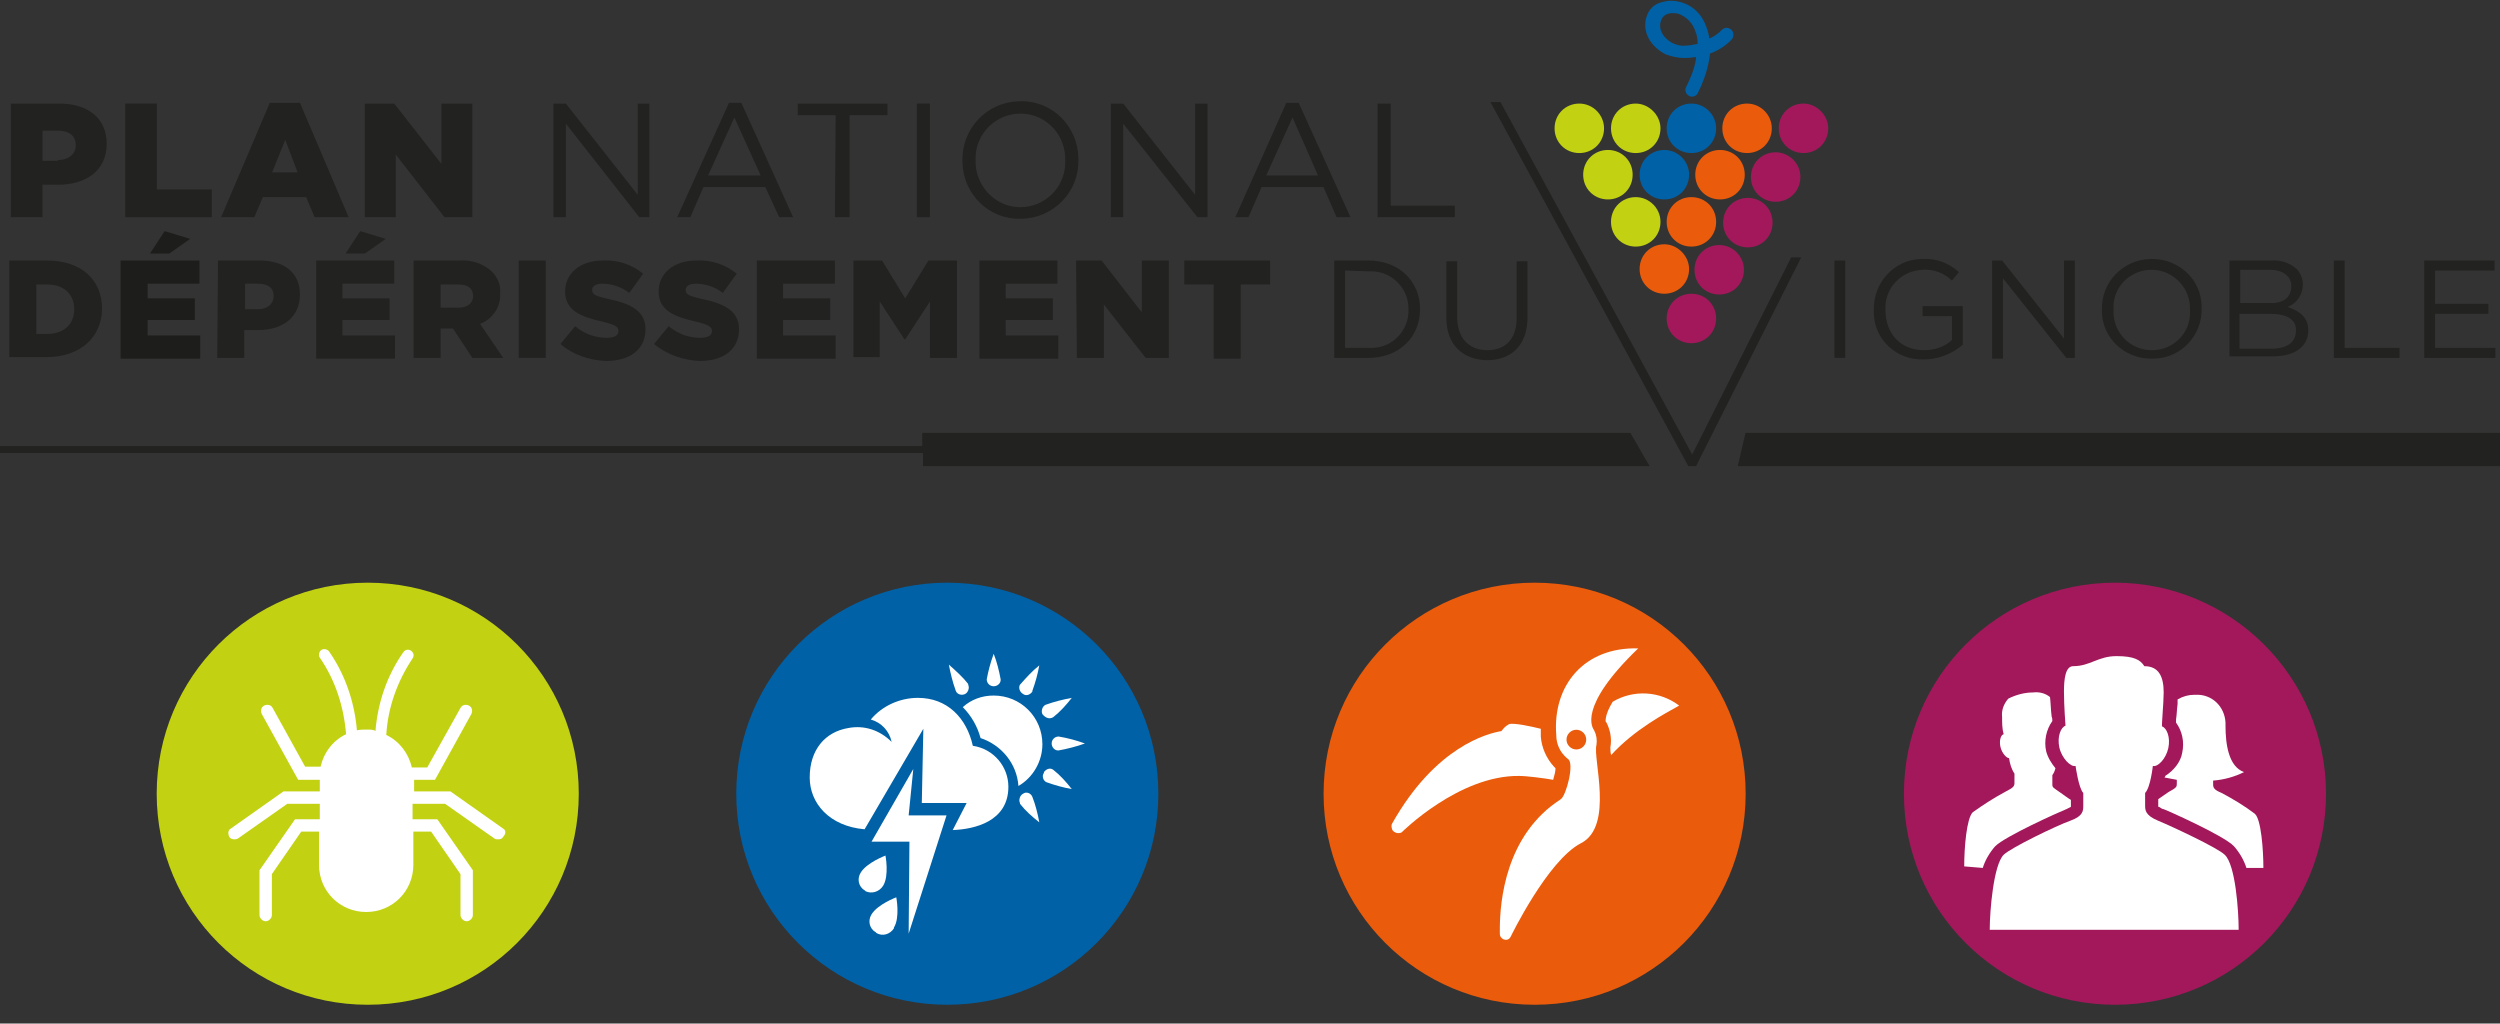 <?xml version="1.0" encoding="utf-8"?>
<!-- Generator: Adobe Illustrator 24.1.2, SVG Export Plug-In . SVG Version: 6.00 Build 0)  -->
<svg version="1.1" id="Calque_1" xmlns="http://www.w3.org/2000/svg" xmlns:xlink="http://www.w3.org/1999/xlink" x="0px" y="0px"
	 viewBox="0 0 323.4 132.4" style="enable-background:new 0 0 323.4 132.4;" xml:space="preserve">
<rect x="0" y="0" width="323.4" height="132.4" fill="#333333" stroke="none"/>
<style type="text/css">
	.st0{fill:#222221;}
	.st1{fill:#C2D212;}
	.st2{fill:#0061A7;}
	.st3{fill:#A2185B;}
	.st4{fill:#EA5B0C;}
	.st5{fill:#1D1D1B;}
	.st6{fill:#FFFFFF;}
</style>
<g id="Groupe_129" transform="translate(0 -0.001)">
	<path id="Tracé_27" class="st0" d="M47.2,13.4H51l6.1,7.8v-7.8h4v14.7h-3.6L51.2,20v8.1h-4L47.2,13.4z"/>
	<path id="Tracé_28" class="st0" d="M71.6,13.4h1.6l9.3,11.8V13.4H84v14.7h-1.3L73.2,16v12.1h-1.6L71.6,13.4z"/>
	<path id="Tracé_29" class="st0" d="M94.3,13.3h1.6l6.7,14.8h-1.8L99,24.2h-8l-1.7,3.9h-1.7L94.3,13.3z M98.4,22.7L95,15.2
		l-3.4,7.5H98.4z"/>
	<path id="Tracé_30" class="st0" d="M108.1,14.9h-4.9v-1.5h11.6v1.5h-4.9v13.2H108L108.1,14.9z"/>
	<rect id="Rectangle_1" x="118.6" y="13.4" class="st0" width="1.7" height="14.7"/>
	<path id="Tracé_31" class="st0" d="M124.5,20.8L124.5,20.8c-0.1-4.2,3.2-7.6,7.3-7.7c0.1,0,0.1,0,0.2,0c4.1-0.1,7.4,3.2,7.5,7.3
		c0,0.1,0,0.2,0,0.3v0c0.1,4.1-3.2,7.5-7.3,7.6c-0.1,0-0.2,0-0.2,0c-4.1,0.1-7.4-3.2-7.5-7.3C124.5,21,124.5,20.9,124.5,20.8
		 M137.8,20.8L137.8,20.8c0.1-3.3-2.4-6-5.6-6.1c-0.1,0-0.1,0-0.2,0c-3.2,0-5.8,2.6-5.8,5.8c0,0.1,0,0.2,0,0.2v0
		c-0.1,3.2,2.4,6,5.6,6.1c0.1,0,0.1,0,0.2,0c3.2,0,5.8-2.6,5.8-5.8C137.8,20.9,137.8,20.9,137.8,20.8"/>
	<path id="Tracé_32" class="st0" d="M143.7,13.4h1.6l9.3,11.8V13.4h1.6v14.7h-1.3L145.3,16v12.1h-1.6L143.7,13.4z"/>
	<path id="Tracé_33" class="st0" d="M166.4,13.3h1.6l6.7,14.8h-1.8l-1.7-3.9h-8l-1.7,3.9h-1.7L166.4,13.3z M170.5,22.7l-3.3-7.5
		l-3.4,7.5H170.5z"/>
	<path id="Tracé_34" class="st0" d="M178.2,13.4h1.7v13.2h8.3v1.5h-10L178.2,13.4z"/>
	<path id="Tracé_38" class="st0" d="M40.9,33.7H51v3h-6.7v1.9h6.1v2.8h-6.1v2h6.8v3H40.9V33.7z M46.6,29.9l3.3,1l-2.7,1.9h-2.5
		L46.6,29.9z"/>
	<path id="Tracé_39" class="st0" d="M53.5,33.7h6c1.5-0.1,3,0.4,4.1,1.4c0.8,0.8,1.2,1.8,1.1,2.9v0c0.1,1.7-1,3.3-2.6,3.9l3,4.4h-4
		l-2.5-3.8H57v3.8h-3.5L53.5,33.7z M59.3,39.8c1.2,0,1.9-0.6,1.9-1.5v0c0-1-0.7-1.5-1.9-1.5H57v3L59.3,39.8z"/>
	<rect id="Rectangle_2" x="67.1" y="33.7" class="st0" width="3.5" height="12.6"/>
	<path id="Tracé_40" class="st0" d="M72.5,44.5l1.9-2.3c1.2,1,2.6,1.5,4.1,1.5c1,0,1.5-0.3,1.5-0.9v0c0-0.5-0.4-0.8-2.1-1.2
		c-2.7-0.6-4.8-1.4-4.8-3.9v0c0-2.3,1.9-4,4.9-4c1.9-0.1,3.7,0.5,5.2,1.7l-1.8,2.5c-1-0.8-2.3-1.2-3.5-1.2c-0.8,0-1.3,0.3-1.3,0.8v0
		c0,0.6,0.4,0.8,2.2,1.2c2.9,0.6,4.7,1.6,4.7,3.9v0c0,2.6-2,4.1-5.1,4.1C76.2,46.6,74.1,45.9,72.5,44.5"/>
	<path id="Tracé_41" class="st0" d="M84.6,44.5l1.9-2.3c1.2,1,2.6,1.5,4.1,1.5c1,0,1.5-0.3,1.5-0.9v0c0-0.5-0.4-0.8-2.1-1.2
		c-2.7-0.6-4.8-1.4-4.8-3.9v0c0-2.3,1.9-4,4.9-4c1.9-0.1,3.7,0.5,5.2,1.7l-1.8,2.5c-1-0.8-2.3-1.2-3.5-1.2c-0.8,0-1.3,0.3-1.3,0.8v0
		c0,0.6,0.4,0.8,2.2,1.2c2.9,0.6,4.7,1.6,4.7,3.9v0c0,2.6-2,4.1-5.1,4.1C88.4,46.6,86.3,45.9,84.6,44.5"/>
	<path id="Tracé_42" class="st0" d="M97.9,33.7H108v3h-6.7v1.9h6.1v2.8h-6.1v2h6.8v3H97.9V33.7z"/>
	<path id="Tracé_43" class="st0" d="M110.4,33.7h3.7l3,4.9l3-4.9h3.7v12.6h-3.5v-7.3l-3.2,4.9h-0.1l-3.2-4.9v7.2h-3.4L110.4,33.7z"
		/>
	<path id="Tracé_44" class="st0" d="M126.6,33.7h10.2v3h-6.7v1.9h6.1v2.8h-6.1v2h6.8v3h-10.2V33.7z"/>
	<path id="Tracé_45" class="st0" d="M139.2,33.7h3.3l5.2,6.7v-6.7h3.5v12.6h-3l-5.4-6.9v6.9h-3.5L139.2,33.7z"/>
	<path id="Tracé_46" class="st0" d="M157,36.8h-3.8v-3.1h11.1v3.1h-3.8v9.6H157L157,36.8z"/>
	<path id="Tracé_47" class="st0" d="M172.6,33.7h4.4c4,0,6.7,2.7,6.7,6.3v0c0,3.6-2.7,6.3-6.7,6.3h-4.4V33.7z M174,35v10h3
		c2.7,0.2,5-1.8,5.2-4.5c0-0.1,0-0.3,0-0.4v0c0.1-2.7-2.1-5-4.8-5c-0.1,0-0.3,0-0.4,0L174,35z"/>
	<path id="Tracé_48" class="st0" d="M187.1,41.1v-7.3h1.4V41c0,2.7,1.5,4.3,3.9,4.3c2.3,0,3.8-1.4,3.8-4.2v-7.3h1.4v7.2
		c0,3.7-2.1,5.6-5.3,5.6C189.2,46.5,187.1,44.6,187.1,41.1"/>
	<path id="Tracé_49" class="st0" d="M323.4,57.7V56h-97.6l-0.4,1.7l-0.2,0.9l-0.4,1.7h98.6L323.4,57.7L323.4,57.7z"/>
	<path id="Tracé_50" class="st0" d="M211.9,57.7l-1-1.7h-91.6v1.7H0v0.9h119.4v1.7h94l-1-1.7L211.9,57.7z"/>
	<path id="Tracé_51" class="st0" d="M231.7,33.3l-12.8,25.5l-24.8-45.6h-1.3l25.6,47.1h1l13.6-27L231.7,33.3z"/>
	<path id="Tracé_52" class="st1" d="M207.5,16.6c0,1.8-1.4,3.2-3.2,3.2c0,0,0,0,0,0c-1.8,0-3.2-1.4-3.2-3.2c0,0,0,0,0,0
		c0-1.8,1.4-3.2,3.2-3.2c0,0,0,0,0,0C206.1,13.4,207.5,14.9,207.5,16.6C207.5,16.6,207.5,16.6,207.5,16.6"/>
	<path id="Tracé_53" class="st1" d="M214.8,16.6c0,1.8-1.4,3.2-3.2,3.2c0,0,0,0,0,0c-1.8,0-3.2-1.4-3.2-3.2c0,0,0,0,0,0
		c0-1.8,1.4-3.2,3.2-3.2c0,0,0,0,0,0C213.3,13.4,214.8,14.9,214.8,16.6C214.8,16.6,214.8,16.6,214.8,16.6"/>
	<path id="Tracé_54" class="st2" d="M222,16.6c0,1.8-1.4,3.2-3.2,3.2c0,0,0,0,0,0c-1.8,0-3.2-1.4-3.2-3.2c0,0,0,0,0,0
		c0-1.8,1.4-3.2,3.2-3.2c0,0,0,0,0,0C220.6,13.4,222,14.9,222,16.6C222,16.6,222,16.6,222,16.6"/>
	<path id="Tracé_55" class="st3" d="M236.5,16.6c0,1.8-1.4,3.2-3.2,3.2c-1.8,0-3.2-1.4-3.2-3.2c0,0,0,0,0,0c0-1.8,1.4-3.2,3.2-3.2
		c0,0,0,0,0,0C235,13.4,236.5,14.9,236.5,16.6"/>
	<path id="Tracé_56" class="st1" d="M214.8,28.7c0,1.8-1.4,3.2-3.2,3.2c0,0,0,0,0,0c-1.8,0-3.2-1.4-3.2-3.2c0,0,0,0,0,0
		c0-1.8,1.4-3.2,3.2-3.2c0,0,0,0,0,0C213.3,25.5,214.8,26.9,214.8,28.7C214.8,28.7,214.8,28.7,214.8,28.7"/>
	<path id="Tracé_57" class="st4" d="M222,28.7c0,1.8-1.4,3.2-3.2,3.2c0,0,0,0,0,0c-1.8,0-3.2-1.4-3.2-3.2c0,0,0,0,0,0
		c0-1.8,1.4-3.2,3.2-3.2l0,0C220.6,25.5,222,26.9,222,28.7C222,28.7,222,28.7,222,28.7"/>
	<path id="Tracé_58" class="st3" d="M222,41.2c0,1.8-1.4,3.2-3.2,3.2c0,0,0,0,0,0c-1.8,0-3.2-1.4-3.2-3.2c0,0,0,0,0,0
		c0-1.8,1.4-3.2,3.2-3.2l0,0C220.6,38,222,39.4,222,41.2C222,41.2,222,41.2,222,41.2"/>
	<path id="Tracé_59" class="st4" d="M229.2,16.6c0,1.8-1.4,3.2-3.2,3.2c-1.8,0-3.2-1.4-3.2-3.2c0,0,0,0,0,0c0-1.8,1.4-3.2,3.2-3.2
		c0,0,0,0,0,0C227.8,13.4,229.2,14.9,229.2,16.6"/>
	<path id="Tracé_60" class="st1" d="M211.2,22.6c0,1.8-1.4,3.2-3.2,3.2c0,0,0,0,0,0c-1.8,0-3.2-1.4-3.2-3.2c0,0,0,0,0,0
		c0-1.8,1.4-3.2,3.2-3.2c0,0,0,0,0,0C209.8,19.4,211.2,20.8,211.2,22.6C211.2,22.6,211.2,22.6,211.2,22.6"/>
	<path id="Tracé_61" class="st2" d="M218.5,22.6c0,1.8-1.4,3.2-3.2,3.2c0,0,0,0,0,0c-1.8,0-3.2-1.4-3.2-3.2c0,0,0,0,0,0
		c0-1.8,1.4-3.2,3.2-3.2c0,0,0,0,0,0C217,19.4,218.5,20.8,218.5,22.6C218.5,22.6,218.5,22.6,218.5,22.6"/>
	<path id="Tracé_62" class="st4" d="M218.5,34.8c0,1.8-1.4,3.2-3.2,3.2c0,0,0,0,0,0c-1.8,0-3.2-1.4-3.2-3.2c0,0,0,0,0,0
		c0-1.8,1.4-3.2,3.2-3.2c0,0,0,0,0,0C217,31.6,218.5,33.1,218.5,34.8C218.5,34.8,218.5,34.8,218.5,34.8"/>
	<path id="Tracé_63" class="st4" d="M225.7,22.6c0,1.8-1.4,3.2-3.2,3.2c0,0,0,0,0,0c-1.8,0-3.2-1.4-3.2-3.2c0,0,0,0,0,0
		c0-1.8,1.4-3.2,3.2-3.2c0,0,0,0,0,0C224.3,19.4,225.7,20.8,225.7,22.6C225.7,22.6,225.7,22.6,225.7,22.6"/>
	<path id="Tracé_64" class="st3" d="M232.9,22.9c0,1.8-1.4,3.2-3.2,3.2c0,0,0,0,0,0c-1.8,0-3.2-1.4-3.2-3.2c0,0,0,0,0,0
		c0-1.8,1.4-3.2,3.2-3.2l0,0C231.4,19.7,232.9,21.1,232.9,22.9C232.9,22.9,232.9,22.9,232.9,22.9"/>
	<path id="Tracé_65" class="st3" d="M225.6,34.9c0,1.8-1.4,3.2-3.2,3.2c0,0,0,0,0,0c-1.8,0-3.2-1.4-3.2-3.2c0,0,0,0,0,0
		c0-1.8,1.4-3.2,3.2-3.2c0,0,0,0,0,0C224.2,31.7,225.6,33.2,225.6,34.9C225.6,34.9,225.6,34.9,225.6,34.9"/>
	<path id="Tracé_66" class="st3" d="M229.3,28.8c0,1.8-1.4,3.2-3.2,3.2c0,0,0,0,0,0c-1.8,0-3.2-1.4-3.2-3.2c0,0,0,0,0,0
		c0-1.8,1.4-3.2,3.2-3.2c0,0,0,0,0,0C227.9,25.6,229.3,27,229.3,28.8C229.3,28.8,229.3,28.8,229.3,28.8"/>
	<path id="Tracé_67" class="st2" d="M218.9,12.5c-0.1,0-0.3,0-0.4-0.1c-0.4-0.2-0.6-0.7-0.4-1.1c0.6-1.2,1.1-2.4,1.3-3.7l0-0.2
		l-0.3,0c-0.4,0.1-0.9,0.1-1.3,0.1c-0.8,0-1.6-0.2-2.4-0.5c-2.4-1.3-3-3.5-2.3-5.1c0.3-0.8,1-1.4,1.8-1.6c0.4-0.1,0.8-0.2,1.2-0.2
		c0.6,0,1.2,0.1,1.7,0.3c1.4,0.5,2.4,1.6,2.9,3c0.2,0.5,0.3,0.9,0.4,1.4l0,0.2l0.2-0.1c0.5-0.2,1-0.6,1.4-1c0.2-0.2,0.4-0.3,0.7-0.3
		c0.2,0,0.3,0.1,0.5,0.2c0.4,0.3,0.4,0.8,0.2,1.2c-0.8,0.9-1.8,1.5-2.8,1.9l-0.1,0l0,0.1c-0.2,1.8-0.8,3.5-1.6,5.1
		C219.5,12.3,219.2,12.5,218.9,12.5 M216.3,1.7c-0.6,0-1.2,0.3-1.4,0.9c-0.4,0.9,0,2.2,1.5,3c0.5,0.2,1.1,0.4,1.6,0.3
		c0.5,0,1-0.1,1.5-0.2l0.1,0l0-0.2c0-0.5-0.1-1-0.3-1.5c-0.3-0.9-1-1.7-1.9-2.1C217,1.7,216.7,1.7,216.3,1.7"/>
	<rect id="Rectangle_3" x="237.3" y="33.7" class="st0" width="1.4" height="12.6"/>
	<path id="Tracé_68" class="st0" d="M242.4,40.1L242.4,40.1c-0.1-3.5,2.6-6.5,6.1-6.6c0.1,0,0.1,0,0.2,0c1.7-0.1,3.4,0.5,4.7,1.7
		l-0.9,1.1c-1-1-2.4-1.5-3.8-1.4c-2.7,0.1-4.9,2.3-4.8,5.1c0,0,0,0.1,0,0.1v0c0,3,1.9,5.2,5,5.2c1.3,0,2.6-0.4,3.6-1.3v-3.1h-3.8
		v-1.3h5.2v5c-1.4,1.2-3.2,1.9-5.1,1.9c-3.4,0.1-6.3-2.5-6.4-5.9C242.4,40.4,242.4,40.2,242.4,40.1"/>
	<path id="Tracé_69" class="st0" d="M257.7,33.7h1.3l8,10.1V33.7h1.4v12.6h-1.1L259.1,36v10.4h-1.4L257.7,33.7z"/>
	<path id="Tracé_70" class="st0" d="M271.9,40.1L271.9,40.1c-0.1-3.6,2.7-6.5,6.3-6.6c0.1,0,0.1,0,0.2,0c3.5,0,6.4,2.7,6.4,6.2
		c0,0.1,0,0.2,0,0.2v0c0.1,3.5-2.7,6.5-6.3,6.5c-0.1,0-0.1,0-0.2,0c-3.5,0-6.4-2.7-6.4-6.2C271.9,40.2,271.9,40.1,271.9,40.1
		 M283.3,40.1L283.3,40.1c0.1-2.8-2.1-5.1-4.8-5.2c-0.1,0-0.1,0-0.2,0c-2.7,0-5,2.2-4.9,5c0,0.1,0,0.1,0,0.2v0
		c-0.1,2.8,2,5.1,4.8,5.2c0.1,0,0.1,0,0.2,0c2.7,0,5-2.2,4.9-5C283.3,40.2,283.3,40.1,283.3,40.1"/>
	<path id="Tracé_71" class="st0" d="M288.4,33.7h5.4c1.2-0.1,2.4,0.3,3.3,1.1c0.5,0.5,0.8,1.3,0.8,2v0c0,1.3-0.8,2.5-2,2.9
		c1.5,0.5,2.7,1.3,2.7,3v0c0,2.2-1.8,3.4-4.6,3.4h-5.6L288.4,33.7z M296.4,37c0-1.2-1-2.1-2.8-2.1h-3.8v4.3h3.7
		C295.2,39.3,296.4,38.6,296.4,37L296.4,37z M293.7,40.6h-4v4.5h4.2c1.9,0,3.1-0.8,3.1-2.3v0C297.1,41.4,295.9,40.6,293.7,40.6"/>
	<path id="Tracé_72" class="st0" d="M301.9,33.7h1.4V45h7.1v1.3h-8.5L301.9,33.7z"/>
	<path id="Tracé_73" class="st0" d="M313.6,33.7h9.1V35h-7.7v4.3h6.9v1.3h-6.9V45h7.8v1.3h-9.2L313.6,33.7z"/>
	<path id="Tracé_24" class="st0" d="M1.4,13.4h6.3c3.7,0,6.1,1.9,6.1,5.2v0c0,3.5-2.7,5.3-6.3,5.3h-2v4.2H1.4V13.4z M7.5,20.7
		c1.4,0,2.3-0.8,2.3-1.9v0c0-1.3-0.9-1.9-2.4-1.9H5.5v3.9H7.5z"/>
	<path id="Tracé_25" class="st0" d="M16.2,13.4h4.1v11.1h7.1v3.6H16.2V13.4z"/>
	<path id="Tracé_26" class="st0" d="M34.9,13.3h3.9l6.3,14.8h-4.4l-1.1-2.6H34l-1.1,2.6h-4.3L34.9,13.3z M38.5,22.3l-1.6-4.2
		l-1.7,4.2H38.5z"/>
	<path id="Tracé_35" class="st0" d="M1.2,33.7h4.9c4.5,0,7.1,2.6,7.1,6.2v0c0,3.6-2.7,6.3-7.2,6.3H1.2V33.7z M4.7,36.8v6.4h1.4
		c2.1,0,3.5-1.2,3.5-3.2v0c0-2-1.4-3.2-3.5-3.2H4.7z"/>
	<path id="Tracé_36" class="st5" d="M15.6,33.7h10.2v3h-6.7v1.9h6.1v2.8h-6.1v2h6.8v3H15.6V33.7z M21.3,29.9l3.3,1l-2.7,1.9h-2.5
		L21.3,29.9z"/>
	<path id="Tracé_37" class="st0" d="M28.2,33.7h5.4c3.2,0,5.2,1.6,5.2,4.4v0c0,3-2.3,4.6-5.4,4.6h-1.8v3.6h-3.5L28.2,33.7z
		 M33.4,40c1.2,0,2-0.7,2-1.7v0c0-1.1-0.8-1.6-2-1.6h-1.7V40H33.4z"/>
</g>
<g id="Groupe_247" transform="translate(-125.584 -10.67)">
	<g id="Groupe_246" transform="translate(135.885 86.046)">
		<g id="Groupe_249" transform="translate(25.643)">
			<path id="Tracé_201" class="st2" d="M113.9,27.3c0,15.1-12.2,27.3-27.3,27.3c0,0,0,0,0,0c-15.1,0-27.3-12.2-27.3-27.3
				c0,0,0,0,0,0C59.3,12.2,71.5,0,86.6,0c0,0,0,0,0,0C101.7,0,113.9,12.2,113.9,27.3C113.9,27.3,113.9,27.3,113.9,27.3"/>
			<path id="Tracé_202" class="st6" d="M78.3,39.2c0.8-1.3,0.3-3.9,0.3-3.9s-2.4,0.9-3.2,2.2c-0.5,0.8-0.3,1.8,0.5,2.3
				c0,0,0.1,0,0.1,0.1l0,0l0,0C76.8,40.3,77.8,40,78.3,39.2C78.3,39.2,78.3,39.2,78.3,39.2"/>
			<path id="Tracé_203" class="st6" d="M76.8,42.9c-0.5,0.8-0.3,1.8,0.5,2.3c0,0,0.1,0,0.1,0.1h0l0,0c0.8,0.5,1.8,0.2,2.3-0.6
				c0,0,0-0.1,0-0.1c0.8-1.3,0.3-3.9,0.3-3.9S77.6,41.6,76.8,42.9"/>
			<path id="Tracé_204" class="st6" d="M89.9,21.1c-0.8-3.6-3.3-6.2-7.1-6.2c-2.3,0-4.6,1-6.1,2.8c1.4,0.4,2.4,1.5,2.7,2.9
				c-1.5-1.5-3.5-2.2-5.6-1.8c-3,0.5-5,2.8-5,6.4c0,3.3,2.5,6.3,7.1,6.7l7.6-13l-0.2,9.6h5.8L87.3,32c2.8-0.1,7.2-1.1,7.2-5.6
				C94.5,23.8,92.6,21.5,89.9,21.1"/>
			<path id="Tracé_205" class="st6" d="M82.2,24.1l-5.4,9.4h4.9l-0.1,11.9l4.9-15.3h-4.9L82.2,24.1z"/>
			<path id="Tracé_206" class="st6" d="M92.6,13.4c0.5,0,0.9-0.4,0.9-0.8c0,0,0,0,0-0.1c-0.2-1.1-0.5-2.3-0.9-3.3
				c-0.4,1.1-0.7,2.2-0.9,3.3C91.7,13,92.1,13.4,92.6,13.4C92.6,13.4,92.6,13.4,92.6,13.4"/>
			<path id="Tracé_207" class="st6" d="M88.9,14.4c0.4-0.2,0.6-0.8,0.4-1.2c0,0,0,0,0-0.1c-0.7-0.9-1.6-1.7-2.5-2.5
				c0.2,1.1,0.5,2.3,0.9,3.4C87.9,14.5,88.5,14.6,88.9,14.4C88.9,14.4,88.9,14.4,88.9,14.4"/>
			<path id="Tracé_208" class="st6" d="M96.4,27.3c-0.4,0.2-0.6,0.8-0.4,1.2c0,0,0,0,0,0.1c0.7,0.9,1.6,1.7,2.5,2.4
				c-0.2-1.1-0.5-2.3-0.9-3.3C97.4,27.2,96.8,27,96.4,27.3C96.4,27.2,96.4,27.2,96.4,27.3"/>
			<path id="Tracé_209" class="st6" d="M100.3,24.2c-0.4-0.3-0.9-0.1-1.2,0.3c0,0,0,0,0,0.1c-0.3,0.4-0.1,1,0.3,1.2c0,0,0,0,0,0
				c1.1,0.4,2.2,0.7,3.3,0.9C102,25.8,101.2,24.9,100.3,24.2"/>
			<path id="Tracé_210" class="st6" d="M100.1,20.8c0,0.5,0.4,0.9,0.8,0.9c0,0,0,0,0.1,0c1.1-0.2,2.3-0.5,3.4-0.9
				c-1.1-0.4-2.2-0.7-3.4-0.9C100.5,19.9,100.1,20.3,100.1,20.8C100.1,20.8,100.1,20.8,100.1,20.8"/>
			<path id="Tracé_211" class="st6" d="M100.3,17.4c0.9-0.7,1.7-1.6,2.4-2.5c-1.1,0.2-2.3,0.5-3.4,0.9c-0.4,0.2-0.6,0.8-0.4,1.2
				c0,0,0,0,0,0C99.3,17.5,99.8,17.7,100.3,17.4C100.3,17.4,100.3,17.4,100.3,17.4"/>
			<path id="Tracé_212" class="st6" d="M96.4,14.4c0.4,0.3,0.9,0.1,1.2-0.3c0,0,0,0,0-0.1c0.4-1.1,0.7-2.2,0.9-3.3
				c-0.9,0.7-1.7,1.6-2.5,2.5C95.8,13.5,95.9,14.1,96.4,14.4C96.3,14.3,96.4,14.4,96.4,14.4"/>
			<path id="Tracé_213" class="st6" d="M92.6,14.6c-1.5,0-2.9,0.5-4,1.5c1.1,1.1,1.9,2.5,2.3,4c2.7,0.9,4.7,3.3,4.9,6.2
				c1.9-1.1,3.1-3.2,3.1-5.4C98.9,17.4,96.1,14.6,92.6,14.6C92.6,14.6,92.6,14.6,92.6,14.6"/>
		</g>
		<g id="Groupe_250" transform="translate(42.317)">
			<path id="Tracé_214" class="st4" d="M173.2,27.3c0,15.1-12.2,27.3-27.3,27.3c-15.1,0-27.3-12.2-27.3-27.3
				c0-15.1,12.2-27.3,27.3-27.3c0,0,0,0,0,0C161,0,173.2,12.2,173.2,27.3C173.2,27.3,173.2,27.3,173.2,27.3"/>
			<path id="Tracé_215" class="st6" d="M155.1,18l0.1,0.1c0.5,1,0.7,2.1,0.5,3.2c0,0.3,0,0.7,0.1,1c3-3.3,7-5.4,8.8-6.4
				c-2.5-1.9-5.9-2.1-8.6-0.5C154.9,17.2,155.1,18,155.1,18"/>
			<path id="Tracé_216" class="st6" d="M148.6,24c-0.1-0.1-0.1-0.1-0.2-0.2c-1-1.1-1.6-2.5-1.7-3.9c0-0.4,0-0.7,0-1
				c-1.2-0.3-3.5-0.8-4.1-0.6c-0.4,0.2-0.7,0.5-1,0.9c-1.8,0.3-8.5,2-14.1,11.9c-0.2,0.3-0.1,0.6,0,0.9c0.3,0.4,0.8,0.5,1.2,0.3l0,0
				c0,0,7.4-7.4,15.2-7.3c1,0,3.3,0.3,4.4,0.5C148.5,24.8,148.6,24.4,148.6,24"/>
			<path id="Tracé_217" class="st6" d="M159.3,8.5c-7-0.2-11.1,4.8-10.6,11.2c0,1.2,0.5,2.3,1.5,3.1c0.9,0.5-0.2,4.7-0.9,5.2
				c-0.9,0.6-1.7,1.2-2.4,1.9c-5.7,5.5-5.5,13.9-5.5,15.5c0,0.3,0.1,0.5,0.4,0.7c0.4,0.2,0.8,0.1,1-0.3l0,0c0,0,4.8-9.9,9.1-12.1
				s1.5-11,2-12.7c0.1-0.7,0-1.3-0.3-1.9C153.4,18.8,151.4,16.1,159.3,8.5 M150.4,21.2c-0.5-0.5-0.5-1.3,0-1.8
				c0.5-0.5,1.3-0.5,1.8,0c0.5,0.5,0.5,1.3,0,1.8C151.7,21.7,150.9,21.7,150.4,21.2C150.4,21.2,150.4,21.2,150.4,21.2"/>
		</g>
		<g id="Groupe_251" transform="translate(57.991)">
			<path id="Tracé_218" class="st3" d="M232.6,27.3c0,15.1-12.2,27.3-27.3,27.3c-15.1,0-27.3-12.2-27.3-27.3c0,0,0,0,0,0
				C178,12.2,190.2,0,205.3,0c0,0,0,0,0,0C220.3,0,232.6,12.2,232.6,27.3C232.6,27.3,232.6,27.3,232.6,27.3"/>
			<path id="Tracé_219" class="st6" d="M211.8,25c0,0.1,0,0.1-0.1,0.2c0,0,0,0,0,0c0.5,0.1,1.1,0.2,1.6,0.3v0.5
				c0,0.4,0,0.5-1.1,1.1c-0.3,0.2-0.7,0.5-1.3,0.9V29l0.1,0h0c0.2,0.1,0.4,0.3,0.6,0.3c0.1,0,7.8,3.4,9.1,4.8
				c0.7,0.8,1.3,1.8,1.6,2.8h2.2c0-2.4-0.3-6.3-1.1-7c-1.3-1-2.8-1.9-4.3-2.7c-1-0.4-1.1-0.7-1.1-1.1v-0.5c1.4-0.1,2.8-0.5,4-1.1
				c-2-0.7-2.4-3.6-2.4-6c0.1-2.1-1.4-3.9-3.5-4c-0.2,0-0.3,0-0.5,0c-0.8,0-1.5,0.2-2.2,0.6c0,0.2,0,0.4,0,0.6v0
				c-0.1,0.7-0.1,1.4-0.2,2c0,0.1,0,0.2,0,0.4h0c0.8,1.1,1.1,2.5,0.8,3.9C213.8,23.2,212.9,24.3,211.8,25"/>
			<path id="Tracé_220" class="st6" d="M188.2,36.9c0.3-1,0.9-2,1.6-2.8c1.3-1.3,8.2-4.4,9.2-4.8c0.2-0.1,0.4-0.2,0.6-0.3h0l0,0
				l0-0.9c-0.5-0.3-1-0.7-1.3-0.9c-1-0.7-1.1-0.7-1.1-1.1v-1.2c0.2-0.3,0.3-0.5,0.4-0.9c-0.5-0.6-1-1.4-1.2-2.2
				c-0.3-1.3,0-2.8,0.8-3.9h0c0-0.2,0-0.4-0.1-0.6c0,0,0-0.1,0-0.1c-0.1-0.7-0.1-1.5-0.2-2.4c-0.6-0.5-1.4-0.7-2.2-0.6
				c-1.1,0-2.2,0.3-3.2,0.8c-0.6,0.7-0.9,1.5-0.8,2.4c0,0.7,0,1.5,0.2,2.2c-0.4,0.1-0.6,0.9-0.4,1.7s0.8,1.4,1.1,1.4
				c0.1,0.7,0.3,1.4,0.7,2v1.2c0,0.4-0.1,0.6-1.1,1.1c-1.5,0.8-2.9,1.7-4.3,2.7c-0.8,0.8-1.1,4.6-1.1,7L188.2,36.9z"/>
			<path id="Tracé_221" class="st6" d="M200.2,23.7c0,0,0.4,2.9,1,3.5v1.6c0,0.7,0,1.4-1.7,2s-7.7,3.5-8.6,4.4
				c-1.3,1.3-1.8,7.2-1.8,9.7h32.2c0-2.4-0.4-8.4-1.8-9.7c-0.9-0.9-6.9-3.7-8.6-4.4s-1.7-1.4-1.7-2v-1.6c0.7-0.7,1-3.5,1-3.5
				c0.6,0.2,1.7-0.9,2-2.3s-0.2-2.6-0.8-2.8c-0.1,0,0.2-3,0.2-4.4c0-2-0.6-3.4-2.5-3.4c-0.5-0.8-1.3-1.3-3.6-1.3
				c-2.4,0-3.4,1.3-5.6,1.3c-1,0-1.2,1.6-1.2,3.3c0,1.8,0.2,4.4,0.2,4.4c-0.6,0.2-1.1,1.4-0.8,2.8S199.6,23.9,200.2,23.7"/>
		</g>
		<g id="Groupe_248" transform="translate(9.969)">
			<path id="Tracé_200" class="st1" d="M54.6,27.3c0,15.1-12.2,27.3-27.3,27.3c0,0,0,0,0,0C12.2,54.6,0,42.4,0,27.3
				C0,12.2,12.2,0,27.3,0c0,0,0,0,0,0C42.4,0,54.6,12.2,54.6,27.3C54.6,27.3,54.6,27.3,54.6,27.3"/>
			<path id="Tracé_222" class="st6" d="M44.8,31.8L38,27h-4.7v-1.5H36l4.7-8.5c0.2-0.4,0.1-0.9-0.3-1.1c0,0,0,0,0,0
				c-0.4-0.2-0.9-0.1-1.1,0.3c0,0,0,0,0,0l-4.3,7.7h-2c-0.4-1.8-1.6-3.4-3.3-4.2c0.2-3.5,1.4-6.9,3.4-9.9c0.2-0.3,0.2-0.7-0.2-1
				c-0.3-0.2-0.7-0.2-1,0.2c-2.1,3-3.3,6.5-3.6,10.2C28.1,19,27.6,19,27.2,19c-0.4,0-0.9,0-1.3,0.1c-0.3-3.6-1.5-7.2-3.6-10.2
				c-0.2-0.3-0.7-0.4-1-0.2c-0.3,0.2-0.4,0.7-0.2,1c2,2.9,3.1,6.3,3.4,9.9c-1.7,0.8-2.9,2.4-3.3,4.2h-2L15,16.2
				c-0.2-0.4-0.7-0.5-1.1-0.3c0,0,0,0,0,0c-0.4,0.2-0.5,0.7-0.3,1.1l4.7,8.5h2.8V27h-4.7l-6.8,4.8c-0.4,0.2-0.4,0.7-0.2,1.1
				c0,0,0,0,0,0c0.1,0.2,0.4,0.3,0.6,0.3c0.2,0,0.3,0,0.5-0.1l6.4-4.5h4.2v2h-3.2l-4.6,6.6v5.8c0,0.4,0.4,0.8,0.8,0.8
				c0.4,0,0.8-0.4,0.8-0.8c0,0,0,0,0,0v-5.3l3.8-5.5h2.3v4.3c0,3.4,2.7,6.1,6.1,6.1c0,0,0,0,0,0c3.4,0,6.1-2.7,6.1-6.1c0,0,0,0,0,0
				v-4.3h2.3l3.8,5.5v5.3c0,0.4,0.4,0.8,0.8,0.8c0,0,0,0,0,0c0.4,0,0.8-0.4,0.8-0.8c0,0,0,0,0,0v-5.8l-4.6-6.6h-3.2v-2h4.2l6.4,4.5
				c0.1,0.1,0.3,0.1,0.5,0.1c0.3,0,0.5-0.1,0.6-0.3C45.2,32.5,45.2,32,44.8,31.8"/>
		</g>
	</g>
</g>
</svg>
